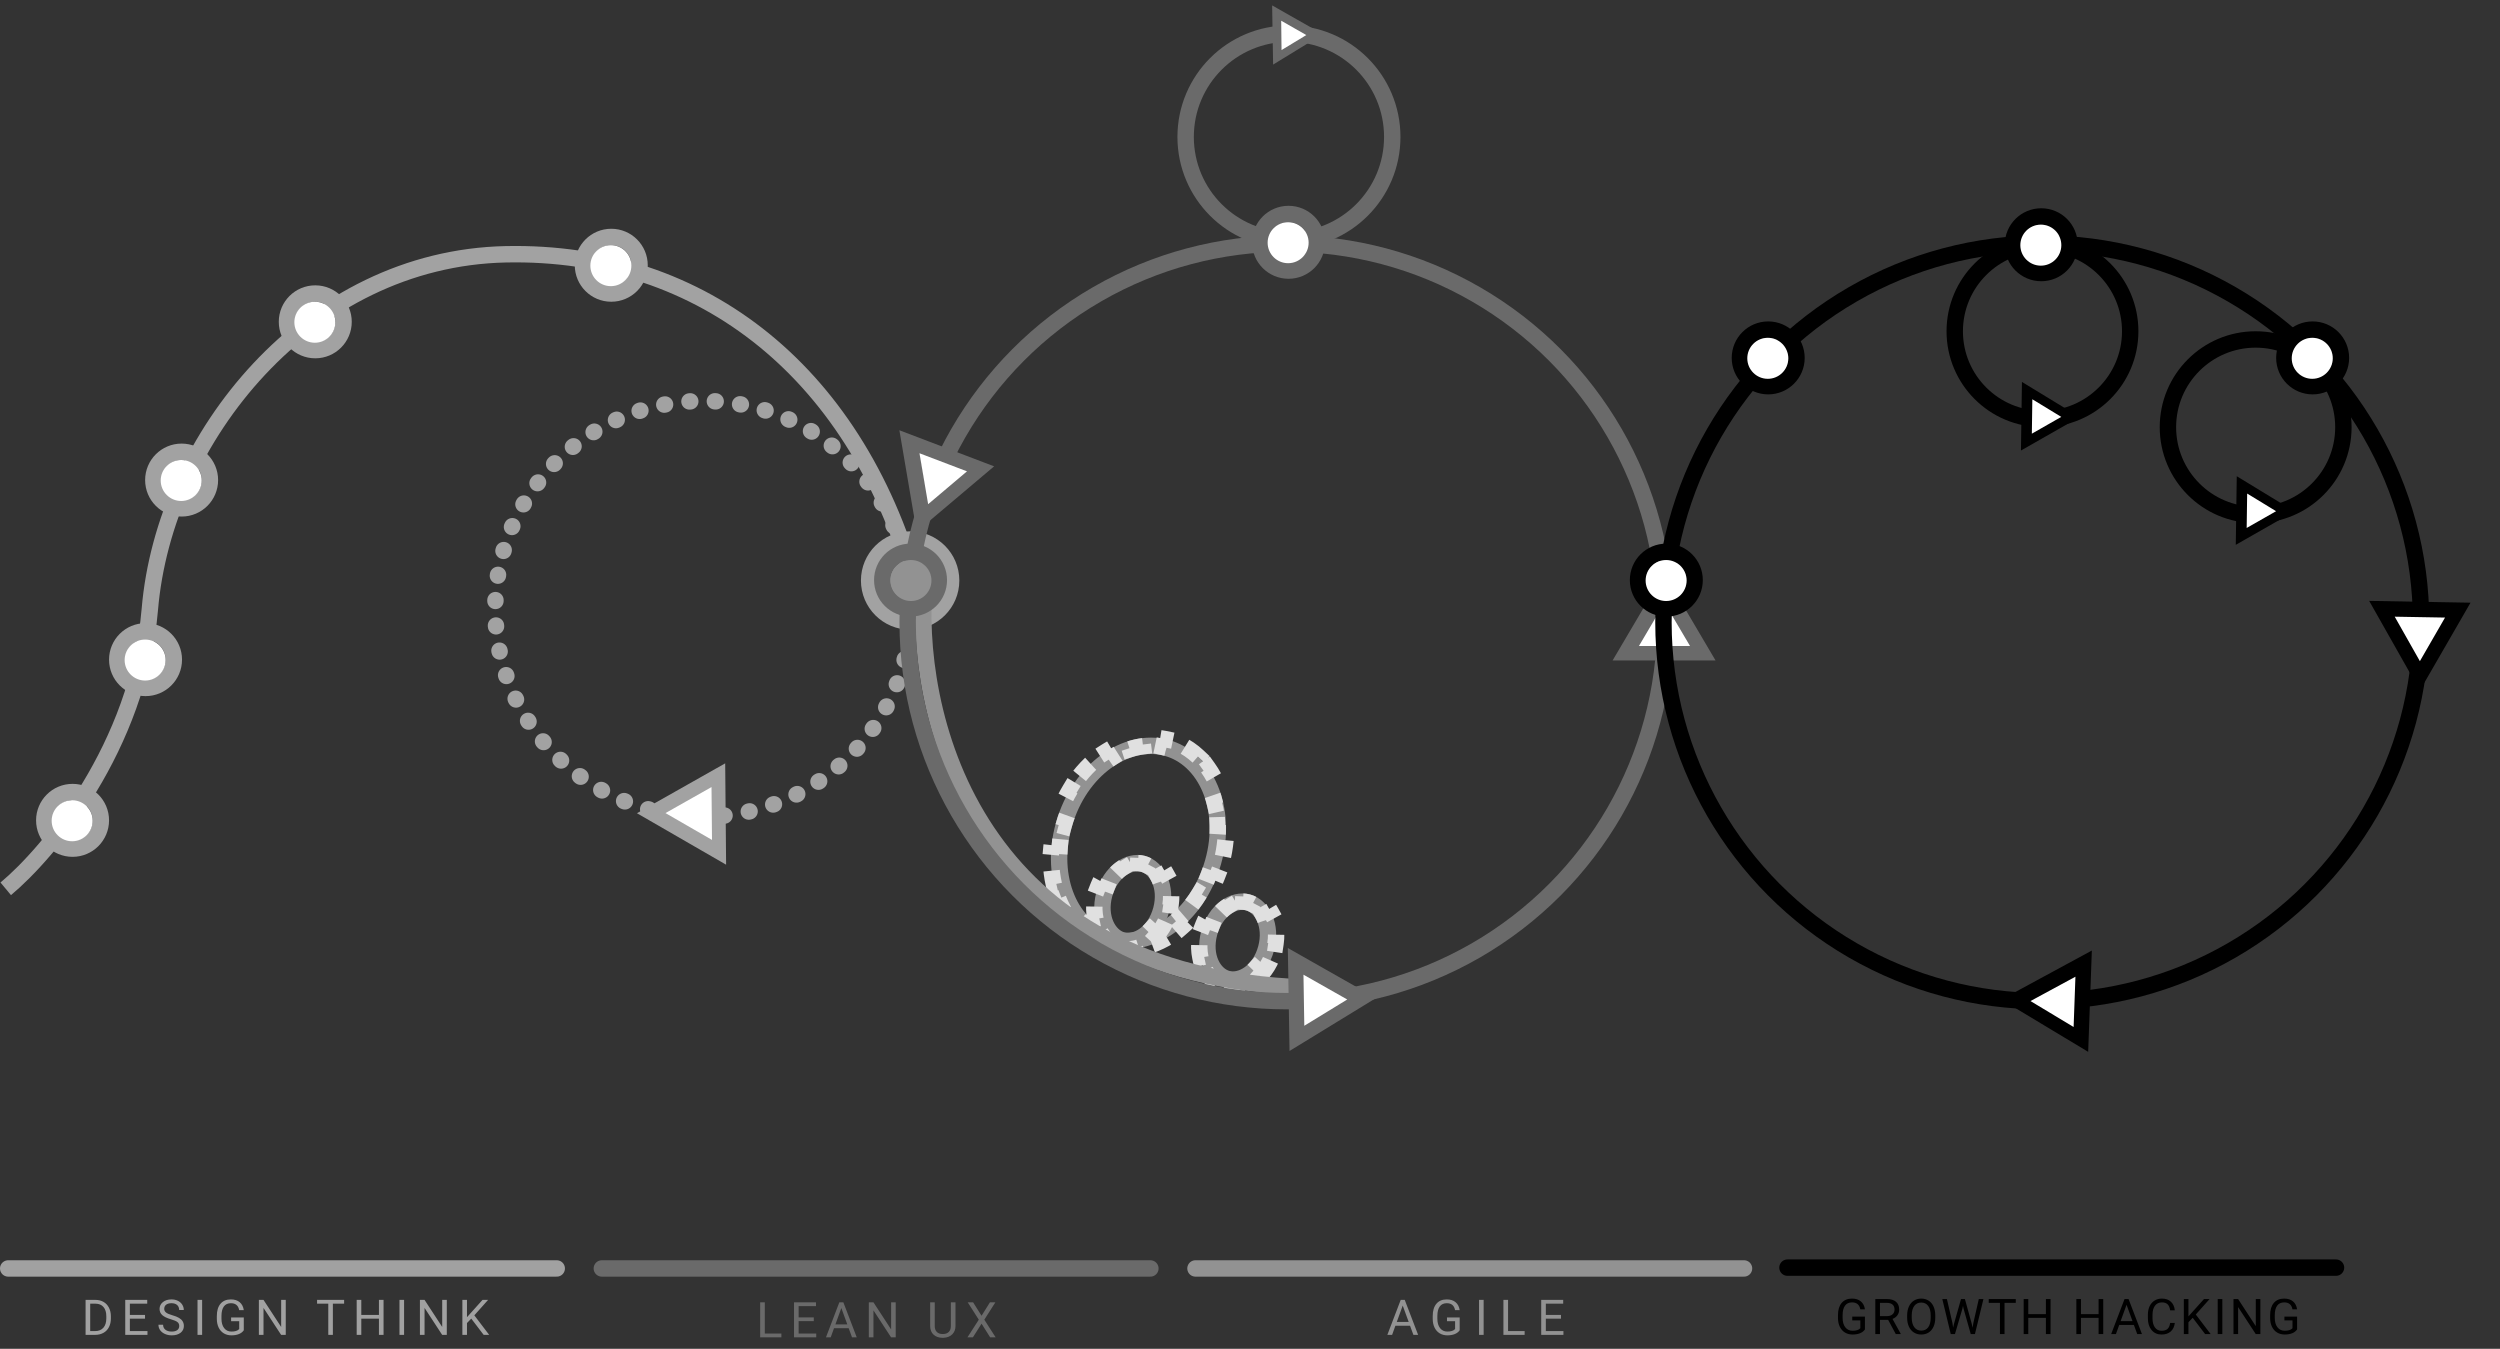 <svg width="3049" height="1645" viewBox="0 0 3049 1645" fill="none" xmlns="http://www.w3.org/2000/svg">
<rect x="0" y="0" width="3049" height="1645" fill="#333333" stroke="none"/>
<path d="M7 1084C59.688 1040.12 168.599 910.503 182.738 743.112C200.413 533.875 376.152 315.126 617.035 310.12C857.917 305.114 1048.81 456.787 1119 723.09" stroke="#A2A2A2" stroke-width="20"/>
<circle cx="857.5" cy="742.5" r="253.5" stroke="#A2A2A2" stroke-width="20" stroke-miterlimit="16" stroke-linecap="round" stroke-linejoin="round" stroke-dasharray="1 30"/>
<circle cx="384.5" cy="392.5" r="34.5" stroke="#A2A2A2" stroke-width="20"/>
<circle cx="384" cy="393" r="25" fill="white"/>
<circle cx="745.5" cy="323.5" r="34.5" stroke="#A2A2A2" stroke-width="20"/>
<circle cx="745" cy="324" r="25" fill="white"/>
<circle cx="221.5" cy="585.5" r="34.5" stroke="#A2A2A2" stroke-width="20"/>
<circle cx="221" cy="586" r="25" fill="white"/>
<circle cx="177.5" cy="804.5" r="34.5" stroke="#A2A2A2" stroke-width="20"/>
<circle cx="177" cy="805" r="25" fill="white"/>
<circle cx="88.5" cy="1000.5" r="34.5" stroke="#A2A2A2" stroke-width="20"/>
<circle cx="88" cy="1001" r="25" fill="white"/>
<circle cx="1110" cy="708" r="50" stroke="#A2A2A2" stroke-width="20"/>
<path d="M796.975 991.891L874.596 948.013L875.407 1037.17L796.975 991.891Z" stroke="#A2A2A2" stroke-width="20"/>
<path d="M831.801 991.719L857.919 976.955L858.192 1006.96L831.801 991.719Z" stroke="white" stroke-width="20"/>
<path d="M104.379 1628V1585.34H116.42C120.131 1585.34 123.412 1586.16 126.264 1587.8C129.115 1589.45 131.312 1591.78 132.855 1594.81C134.418 1597.83 135.209 1601.31 135.229 1605.24V1607.96C135.229 1611.98 134.447 1615.51 132.885 1618.54C131.342 1621.56 129.125 1623.89 126.234 1625.51C123.363 1627.13 120.014 1627.96 116.186 1628H104.379ZM110.004 1589.97V1623.4H115.922C120.258 1623.4 123.627 1622.05 126.029 1619.36C128.451 1616.66 129.662 1612.82 129.662 1607.84V1605.35C129.662 1600.51 128.52 1596.75 126.234 1594.07C123.969 1591.38 120.746 1590.01 116.566 1589.97H110.004ZM176.865 1608.28H158.379V1623.4H179.854V1628H152.754V1585.34H179.561V1589.97H158.379V1603.68H176.865V1608.28ZM208.424 1608.99C203.6 1607.6 200.084 1605.9 197.877 1603.89C195.689 1601.86 194.596 1599.36 194.596 1596.39C194.596 1593.03 195.934 1590.26 198.609 1588.07C201.305 1585.86 204.801 1584.76 209.098 1584.76C212.027 1584.76 214.635 1585.32 216.92 1586.46C219.225 1587.59 221.002 1589.15 222.252 1591.14C223.521 1593.14 224.156 1595.31 224.156 1597.68H218.502C218.502 1595.1 217.682 1593.08 216.041 1591.61C214.4 1590.13 212.086 1589.39 209.098 1589.39C206.324 1589.39 204.156 1590 202.594 1591.23C201.051 1592.44 200.279 1594.13 200.279 1596.3C200.279 1598.04 201.012 1599.51 202.477 1600.72C203.961 1601.92 206.471 1603.01 210.006 1604.01C213.561 1605 216.334 1606.11 218.326 1607.32C220.338 1608.51 221.822 1609.9 222.779 1611.51C223.756 1613.11 224.244 1614.99 224.244 1617.16C224.244 1620.62 222.896 1623.39 220.201 1625.48C217.506 1627.55 213.902 1628.59 209.391 1628.59C206.461 1628.59 203.727 1628.03 201.188 1626.92C198.648 1625.78 196.686 1624.24 195.299 1622.29C193.932 1620.33 193.248 1618.12 193.248 1615.64H198.902C198.902 1618.21 199.85 1620.26 201.744 1621.76C203.658 1623.24 206.207 1623.99 209.391 1623.99C212.359 1623.99 214.635 1623.38 216.217 1622.17C217.799 1620.96 218.59 1619.31 218.59 1617.22C218.59 1615.13 217.857 1613.52 216.393 1612.38C214.928 1611.23 212.271 1610.1 208.424 1608.99ZM246.516 1628H240.891V1585.34H246.516V1628ZM297.322 1622.4C295.877 1624.47 293.855 1626.03 291.258 1627.06C288.68 1628.08 285.672 1628.59 282.234 1628.59C278.758 1628.59 275.672 1627.78 272.977 1626.15C270.281 1624.51 268.191 1622.19 266.707 1619.18C265.242 1616.17 264.49 1612.69 264.451 1608.72V1605C264.451 1598.58 265.945 1593.6 268.934 1590.06C271.941 1586.53 276.16 1584.76 281.59 1584.76C286.043 1584.76 289.627 1585.9 292.342 1588.19C295.057 1590.45 296.717 1593.67 297.322 1597.85H291.697C290.643 1592.21 287.283 1589.39 281.619 1589.39C277.85 1589.39 274.988 1590.71 273.035 1593.37C271.102 1596.01 270.125 1599.84 270.105 1604.86V1608.34C270.105 1613.13 271.199 1616.94 273.387 1619.77C275.574 1622.58 278.533 1623.99 282.264 1623.99C284.373 1623.99 286.219 1623.75 287.801 1623.28C289.383 1622.81 290.691 1622.02 291.727 1620.91V1611.33H281.854V1606.76H297.322V1622.4ZM348.51 1628H342.855L321.381 1595.13V1628H315.727V1585.34H321.381L342.914 1618.36V1585.34H348.51V1628ZM419.684 1589.97H405.973V1628H400.377V1589.97H386.695V1585.34H419.684V1589.97ZM467.795 1628H462.141V1608.28H440.637V1628H435.012V1585.34H440.637V1603.68H462.141V1585.34H467.795V1628ZM492.82 1628H487.195V1585.34H492.82V1628ZM544.916 1628H539.262L517.787 1595.13V1628H512.133V1585.34H517.787L539.32 1618.36V1585.34H544.916V1628ZM574.746 1608.17L569.531 1613.59V1628H563.906V1585.34H569.531V1606.44L588.486 1585.34H595.283L578.496 1604.18L596.602 1628H589.863L574.746 1608.17Z" fill="#A1A1A1"/>
<path d="M932.752 1626.4H952.967V1631H927.098V1588.34H932.752V1626.4ZM992.494 1611.28H974.008V1626.4H995.482V1631H968.383V1588.34H995.189V1592.97H974.008V1606.68H992.494V1611.28ZM1035.04 1619.87H1017.17L1013.15 1631H1007.35L1023.64 1588.34H1028.56L1044.88 1631H1039.11L1035.04 1619.87ZM1018.87 1615.24H1033.37L1026.1 1595.29L1018.87 1615.24ZM1092.41 1631H1086.75L1065.28 1598.13V1631H1059.62V1588.34H1065.28L1086.81 1621.36V1588.34H1092.41V1631ZM1165.31 1588.34V1617.35C1165.29 1621.37 1164.02 1624.66 1161.5 1627.22C1159 1629.78 1155.6 1631.21 1151.31 1631.53L1149.81 1631.59C1145.14 1631.59 1141.42 1630.33 1138.65 1627.81C1135.88 1625.29 1134.47 1621.82 1134.43 1617.41V1588.34H1140V1617.23C1140 1620.32 1140.85 1622.72 1142.55 1624.44C1144.25 1626.14 1146.67 1626.99 1149.81 1626.99C1153 1626.99 1155.43 1626.14 1157.11 1624.44C1158.81 1622.74 1159.66 1620.35 1159.66 1617.26V1588.34H1165.31ZM1197.1 1604.69L1207.33 1588.34H1213.95L1200.47 1609.5L1214.27 1631H1207.59L1197.1 1614.36L1186.56 1631H1179.91L1193.73 1609.5L1180.23 1588.34H1186.82L1197.1 1604.69Z" fill="#6A6A6A"/>
<path d="M1719.69 1616.87H1701.82L1697.81 1628H1692.01L1708.3 1585.34H1713.22L1729.54 1628H1723.77L1719.69 1616.87ZM1703.52 1612.24H1718.03L1710.76 1592.29L1703.52 1612.24ZM1780.22 1622.4C1778.78 1624.47 1776.76 1626.03 1774.16 1627.06C1771.58 1628.08 1768.57 1628.59 1765.14 1628.59C1761.66 1628.59 1758.57 1627.78 1755.88 1626.15C1753.18 1624.51 1751.09 1622.19 1749.61 1619.18C1748.14 1616.17 1747.39 1612.69 1747.35 1608.72V1605C1747.35 1598.58 1748.85 1593.6 1751.83 1590.06C1754.84 1586.53 1759.06 1584.76 1764.49 1584.76C1768.94 1584.76 1772.53 1585.9 1775.24 1588.19C1777.96 1590.45 1779.62 1593.67 1780.22 1597.85H1774.6C1773.54 1592.21 1770.18 1589.39 1764.52 1589.39C1760.75 1589.39 1757.89 1590.71 1755.94 1593.37C1754 1596.01 1753.03 1599.84 1753.01 1604.86V1608.34C1753.01 1613.13 1754.1 1616.94 1756.29 1619.77C1758.48 1622.58 1761.43 1623.99 1765.16 1623.99C1767.27 1623.99 1769.12 1623.75 1770.7 1623.28C1772.28 1622.81 1773.59 1622.02 1774.63 1620.91V1611.33H1764.75V1606.76H1780.22V1622.4ZM1809.46 1628H1803.84V1585.34H1809.46V1628ZM1839.23 1623.4H1859.44V1628H1833.58V1585.34H1839.23V1623.4ZM1903.77 1608.28H1885.29V1623.4H1906.76V1628H1879.66V1585.34H1906.47V1589.97H1885.29V1603.68H1903.77V1608.28Z" fill="#929292"/>
<line x1="734" y1="1547" x2="1403" y2="1547" stroke="#6A6A6A" stroke-width="20" stroke-linecap="round" stroke-linejoin="round"/>
<line x1="1458" y1="1547" x2="2127" y2="1547" stroke="#929292" stroke-width="20" stroke-linecap="round" stroke-linejoin="round"/>
<path d="M2274.47 1621.4C2273.02 1623.47 2271 1625.03 2268.4 1626.06C2265.82 1627.08 2262.82 1627.59 2259.38 1627.59C2255.9 1627.59 2252.82 1626.78 2250.12 1625.15C2247.42 1623.51 2245.34 1621.19 2243.85 1618.18C2242.39 1615.17 2241.63 1611.69 2241.59 1607.72V1604C2241.59 1597.58 2243.09 1592.6 2246.08 1589.06C2249.09 1585.53 2253.3 1583.76 2258.73 1583.76C2263.19 1583.76 2266.77 1584.9 2269.49 1587.19C2272.2 1589.45 2273.86 1592.67 2274.47 1596.85H2268.84C2267.79 1591.21 2264.43 1588.39 2258.76 1588.39C2254.99 1588.39 2252.13 1589.71 2250.18 1592.37C2248.25 1595.01 2247.27 1598.84 2247.25 1603.86V1607.34C2247.25 1612.13 2248.34 1615.94 2250.53 1618.77C2252.72 1621.58 2255.68 1622.99 2259.41 1622.99C2261.52 1622.99 2263.36 1622.75 2264.94 1622.28C2266.53 1621.81 2267.84 1621.02 2268.87 1619.91V1610.33H2259V1605.76H2274.47V1621.4ZM2302.81 1609.74H2292.8V1627H2287.14V1584.34H2301.26C2306.07 1584.34 2309.76 1585.44 2312.34 1587.62C2314.93 1589.81 2316.23 1593 2316.23 1597.18C2316.23 1599.83 2315.51 1602.15 2314.06 1604.12C2312.64 1606.09 2310.65 1607.57 2308.09 1608.54L2318.11 1626.65V1627H2312.07L2302.81 1609.74ZM2292.8 1605.14H2301.44C2304.23 1605.14 2306.45 1604.42 2308.09 1602.98C2309.75 1601.53 2310.58 1599.6 2310.58 1597.18C2310.58 1594.54 2309.79 1592.52 2308.21 1591.11C2306.64 1589.71 2304.38 1588.99 2301.41 1588.97H2292.8V1605.14ZM2360.26 1607.05C2360.26 1611.23 2359.55 1614.88 2358.15 1618.01C2356.74 1621.11 2354.75 1623.48 2352.17 1625.12C2349.59 1626.77 2346.58 1627.59 2343.15 1627.59C2339.79 1627.59 2336.81 1626.77 2334.21 1625.12C2331.61 1623.46 2329.59 1621.11 2328.15 1618.06C2326.72 1615 2325.99 1611.45 2325.95 1607.43V1604.35C2325.95 1600.25 2326.66 1596.63 2328.09 1593.48C2329.51 1590.34 2331.52 1587.94 2334.12 1586.28C2336.74 1584.6 2339.73 1583.76 2343.09 1583.76C2346.51 1583.76 2349.51 1584.59 2352.11 1586.25C2354.73 1587.89 2356.74 1590.28 2358.15 1593.43C2359.55 1596.55 2360.26 1600.19 2360.26 1604.35V1607.05ZM2354.66 1604.29C2354.66 1599.24 2353.64 1595.36 2351.61 1592.66C2349.58 1589.95 2346.74 1588.59 2343.09 1588.59C2339.53 1588.59 2336.73 1589.95 2334.68 1592.66C2332.65 1595.36 2331.6 1599.11 2331.54 1603.91V1607.05C2331.54 1611.95 2332.57 1615.81 2334.62 1618.62C2336.69 1621.41 2339.53 1622.81 2343.15 1622.81C2346.78 1622.81 2349.59 1621.49 2351.58 1618.86C2353.58 1616.2 2354.6 1612.4 2354.66 1607.46V1604.29ZM2381.19 1613.55L2382.01 1619.18L2383.21 1614.11L2391.65 1584.34H2396.4L2404.63 1614.11L2405.8 1619.27L2406.71 1613.52L2413.33 1584.34H2418.99L2408.64 1627H2403.52L2394.73 1595.92L2394.05 1592.66L2393.38 1595.92L2384.27 1627H2379.14L2368.83 1584.34H2374.45L2381.19 1613.55ZM2458.44 1588.97H2444.73V1627H2439.13V1588.97H2425.45V1584.34H2458.44V1588.97ZM2500.85 1627H2495.19V1607.28H2473.69V1627H2468.07V1584.34H2473.69V1602.68H2495.19V1584.34H2500.85V1627ZM2565.11 1627H2559.45V1607.28H2537.95V1627H2532.32V1584.34H2537.95V1602.68H2559.45V1584.34H2565.11V1627ZM2602.48 1615.87H2584.61L2580.59 1627H2574.79L2591.08 1584.34H2596L2612.32 1627H2606.55L2602.48 1615.87ZM2586.31 1611.24H2600.81L2593.54 1591.29L2586.31 1611.24ZM2652.39 1613.46C2651.86 1617.98 2650.19 1621.46 2647.38 1623.92C2644.59 1626.37 2640.87 1627.59 2636.22 1627.59C2631.18 1627.59 2627.13 1625.78 2624.09 1622.17C2621.06 1618.55 2619.55 1613.72 2619.55 1607.66V1603.56C2619.55 1599.6 2620.25 1596.11 2621.66 1593.1C2623.08 1590.1 2625.09 1587.79 2627.69 1586.19C2630.29 1584.57 2633.3 1583.76 2636.71 1583.76C2641.25 1583.76 2644.88 1585.03 2647.61 1587.57C2650.35 1590.09 2651.94 1593.58 2652.39 1598.05H2646.73C2646.25 1594.66 2645.18 1592.2 2643.54 1590.67C2641.92 1589.15 2639.64 1588.39 2636.71 1588.39C2633.12 1588.39 2630.3 1589.71 2628.25 1592.37C2626.22 1595.03 2625.2 1598.81 2625.2 1603.71V1607.84C2625.2 1612.47 2626.17 1616.15 2628.1 1618.88C2630.04 1621.62 2632.74 1622.99 2636.22 1622.99C2639.34 1622.99 2641.73 1622.28 2643.39 1620.88C2645.07 1619.45 2646.19 1616.98 2646.73 1613.46H2652.39ZM2674.23 1607.17L2669.02 1612.59V1627H2663.39V1584.34H2669.02V1605.44L2687.97 1584.34H2694.77L2677.98 1603.18L2696.09 1627H2689.35L2674.23 1607.17ZM2710.35 1627H2704.72V1584.34H2710.35V1627ZM2756.74 1627H2751.09L2729.61 1594.13V1627H2723.96V1584.34H2729.61L2751.15 1617.36V1584.34H2756.74V1627ZM2801.53 1621.4C2800.08 1623.47 2798.06 1625.03 2795.46 1626.06C2792.88 1627.08 2789.88 1627.59 2786.44 1627.59C2782.96 1627.59 2779.88 1626.78 2777.18 1625.15C2774.49 1623.51 2772.4 1621.19 2770.91 1618.18C2769.45 1615.17 2768.69 1611.69 2768.66 1607.72V1604C2768.66 1597.58 2770.15 1592.6 2773.14 1589.06C2776.15 1585.53 2780.36 1583.76 2785.79 1583.76C2790.25 1583.76 2793.83 1584.9 2796.55 1587.19C2799.26 1589.45 2800.92 1592.67 2801.53 1596.85H2795.9C2794.85 1591.21 2791.49 1588.39 2785.82 1588.39C2782.05 1588.39 2779.19 1589.71 2777.24 1592.37C2775.31 1595.01 2774.33 1598.84 2774.31 1603.86V1607.34C2774.31 1612.13 2775.4 1615.94 2777.59 1618.77C2779.78 1621.58 2782.74 1622.99 2786.47 1622.99C2788.58 1622.99 2790.42 1622.75 2792 1622.28C2793.59 1621.81 2794.9 1621.02 2795.93 1619.91V1610.33H2786.06V1605.76H2801.53V1621.4Z" fill="black"/>
<line x1="2180" y1="1546" x2="2849" y2="1546" stroke="black" stroke-width="20" stroke-linecap="round" stroke-linejoin="round"/>
<line x1="10" y1="1547" x2="679" y2="1547" stroke="#A1A1A1" stroke-width="20" stroke-linecap="round" stroke-linejoin="round"/>
<path d="M1477.52 1057.83C1455.87 1123.82 1397.82 1159.55 1350.64 1144.08C1303.45 1128.6 1277.84 1065.42 1299.48 999.438C1321.12 933.451 1379.18 897.715 1426.36 913.19C1473.55 928.665 1499.16 991.844 1477.52 1057.83Z" stroke="#929292" stroke-width="20"/>
<path d="M1494.58 1024.72C1493.75 1033.73 1492.13 1042.89 1489.67 1052.06L1480.01 1049.47C1479.26 1052.25 1478.43 1055.04 1477.52 1057.83C1476.6 1060.62 1475.62 1063.36 1474.57 1066.05L1483.89 1069.68C1480.44 1078.52 1476.32 1086.86 1471.65 1094.61L1463.09 1089.45C1460.05 1094.49 1456.77 1099.26 1453.28 1103.73L1461.16 1109.88C1455.31 1117.38 1448.9 1124.13 1442.07 1130.03L1435.53 1122.46C1431.13 1126.27 1426.55 1129.68 1421.85 1132.67L1427.22 1141.11C1419.2 1146.22 1410.79 1150.24 1402.19 1153.04L1399.09 1143.54C1393.73 1145.28 1388.33 1146.5 1382.93 1147.15L1384.13 1157.08C1374.91 1158.2 1365.62 1157.88 1356.47 1155.97L1358.51 1146.18C1355.87 1145.63 1353.24 1144.93 1350.64 1144.08C1348.03 1143.22 1345.5 1142.23 1343.04 1141.11L1338.89 1150.21C1330.39 1146.32 1322.72 1141.08 1315.95 1134.71L1322.8 1127.43C1318.83 1123.7 1315.2 1119.53 1311.91 1114.94L1303.78 1120.77C1298.52 1113.42 1294.12 1105.2 1290.68 1096.33L1300.01 1092.71C1297.99 1087.52 1296.33 1082.06 1295.03 1076.38L1285.28 1078.61C1283.27 1069.81 1282.1 1060.57 1281.83 1051.06L1291.83 1050.78C1291.66 1045.11 1291.84 1039.32 1292.38 1033.46L1282.42 1032.55C1283.25 1023.54 1284.87 1014.38 1287.33 1005.21L1296.99 1007.8C1297.74 1005.02 1298.57 1002.23 1299.48 999.438C1300.4 996.649 1301.38 993.91 1302.43 991.222L1293.11 987.589C1296.56 978.743 1300.68 970.408 1305.35 962.657L1313.91 967.818C1316.95 962.778 1320.23 958.01 1323.72 953.537L1315.84 947.386C1321.69 939.887 1328.1 933.139 1334.93 927.237L1341.47 934.803C1345.87 930.996 1350.45 927.585 1355.15 924.595L1349.78 916.159C1357.8 911.049 1366.21 907.029 1374.81 904.224L1377.91 913.731C1383.27 911.983 1388.67 910.771 1394.07 910.117L1392.87 900.19C1402.09 899.072 1411.38 899.392 1420.53 901.295L1418.49 911.085C1421.13 911.635 1423.76 912.334 1426.36 913.19C1428.97 914.045 1431.5 915.037 1433.96 916.158L1438.11 907.063C1446.61 910.945 1454.28 916.19 1461.05 922.554L1454.2 929.84C1458.16 933.563 1461.8 937.741 1465.09 942.324L1473.21 936.5C1478.48 943.853 1482.88 952.071 1486.32 960.943L1476.99 964.559C1479.01 969.75 1480.67 975.208 1481.97 980.886L1491.72 978.661C1493.73 987.462 1494.9 996.698 1495.17 1006.2L1485.17 1006.49C1485.34 1012.16 1485.16 1017.95 1484.62 1023.81L1494.58 1024.72Z" stroke="#E0E0E0" stroke-width="20" stroke-dasharray="20 30"/>
<path d="M1416.22 1109.51C1423.73 1081.48 1411.15 1058.16 1393.98 1053.55C1376.81 1048.95 1354.26 1062.87 1346.75 1090.89C1339.24 1118.92 1351.81 1142.24 1368.98 1146.84C1386.15 1151.44 1408.71 1137.53 1416.22 1109.51Z" stroke="#929292" stroke-width="20"/>
<path d="M1410.53 1140.82C1415.77 1135.02 1420.18 1127.94 1423.32 1119.9L1414 1116.26C1414.85 1114.1 1415.59 1111.84 1416.22 1109.51C1416.84 1107.17 1417.33 1104.85 1417.68 1102.55L1427.56 1104.05C1428.86 1095.52 1428.59 1087.18 1426.94 1079.54L1417.17 1081.64C1416.17 1076.98 1414.58 1072.72 1412.53 1069.01L1421.29 1064.18C1417.15 1056.68 1411.34 1050.65 1404.21 1046.89L1399.54 1055.73C1397.79 1054.81 1395.94 1054.08 1393.98 1053.55C1392.02 1053.03 1390.05 1052.74 1388.07 1052.66L1388.46 1042.67C1380.4 1042.36 1372.35 1044.68 1365.02 1049.1L1370.19 1057.66C1366.56 1059.86 1363.05 1062.75 1359.85 1066.29L1352.44 1059.58C1347.2 1065.38 1342.79 1072.46 1339.65 1080.5L1348.96 1084.13C1348.11 1086.3 1347.37 1088.56 1346.75 1090.89C1346.12 1093.23 1345.64 1095.55 1345.29 1097.85L1335.4 1096.34C1334.1 1104.88 1334.38 1113.21 1336.02 1120.86L1345.8 1118.75C1346.8 1123.42 1348.38 1127.67 1350.44 1131.39L1341.68 1136.22C1345.81 1143.72 1351.62 1149.75 1358.76 1153.51L1363.42 1144.66C1365.17 1145.59 1367.03 1146.32 1368.98 1146.84C1370.94 1147.37 1372.91 1147.66 1374.89 1147.74L1374.51 1157.73C1382.57 1158.04 1390.61 1155.72 1397.94 1151.3L1392.77 1142.74C1396.41 1140.54 1399.91 1137.65 1403.11 1134.11L1410.53 1140.82Z" stroke="#E0E0E0" stroke-width="20" stroke-dasharray="20 30"/>
<path d="M1544.22 1156.51C1551.73 1128.48 1539.15 1105.16 1521.98 1100.55C1504.81 1095.95 1482.26 1109.87 1474.75 1137.89C1467.24 1165.92 1479.81 1189.24 1496.98 1193.84C1514.15 1198.44 1536.71 1184.53 1544.22 1156.51Z" stroke="#929292" stroke-width="20"/>
<path d="M1538.53 1187.82C1543.77 1182.02 1548.18 1174.94 1551.32 1166.9L1542 1163.26C1542.85 1161.1 1543.59 1158.84 1544.22 1156.51C1544.84 1154.17 1545.33 1151.85 1545.68 1149.55L1555.56 1151.05C1556.86 1142.52 1556.59 1134.18 1554.94 1126.54L1545.17 1128.64C1544.17 1123.98 1542.58 1119.72 1540.53 1116.01L1549.29 1111.18C1545.15 1103.68 1539.34 1097.65 1532.21 1093.89L1527.54 1102.73C1525.79 1101.81 1523.94 1101.08 1521.98 1100.55C1520.02 1100.03 1518.05 1099.74 1516.07 1099.66L1516.46 1089.67C1508.4 1089.36 1500.35 1091.68 1493.02 1096.1L1498.19 1104.66C1494.56 1106.86 1491.05 1109.75 1487.85 1113.29L1480.44 1106.58C1475.2 1112.38 1470.79 1119.46 1467.65 1127.5L1476.96 1131.13C1476.11 1133.3 1475.37 1135.56 1474.75 1137.89C1474.12 1140.23 1473.64 1142.55 1473.29 1144.85L1463.4 1143.34C1462.1 1151.88 1462.38 1160.21 1464.02 1167.86L1473.8 1165.75C1474.8 1170.42 1476.38 1174.67 1478.44 1178.39L1469.68 1183.22C1473.81 1190.72 1479.62 1196.75 1486.76 1200.51L1491.42 1191.66C1493.17 1192.59 1495.03 1193.32 1496.98 1193.84C1498.94 1194.37 1500.91 1194.66 1502.89 1194.74L1502.51 1204.73C1510.57 1205.04 1518.61 1202.72 1525.94 1198.3L1520.77 1189.74C1524.41 1187.54 1527.91 1184.65 1531.11 1181.11L1538.53 1187.82Z" stroke="#E0E0E0" stroke-width="20" stroke-dasharray="20 30"/>
<path d="M1127.84 708C1113.01 863.333 1181.24 1179.9 1572.84 1203.5" stroke="#929292" stroke-width="20"/>
<circle cx="1110" cy="708" r="25" fill="#929292"/>
<circle cx="1569" cy="759" r="462" stroke="#6A6A6A" stroke-width="20"/>
<circle cx="1572" cy="167" r="126" stroke="#6A6A6A" stroke-width="20"/>
<circle cx="1571.5" cy="295.5" r="34.5" stroke="#6A6A6A" stroke-width="20"/>
<circle cx="1571" cy="296" r="25" fill="white"/>
<path d="M1109.68 540.312L1193 572.049L1124.89 629.591L1109.68 540.312Z" stroke="#6A6A6A" stroke-width="20"/>
<path d="M1134.18 568.357L1159.94 578.169L1138.88 595.96L1134.18 568.357Z" stroke="white" stroke-width="20"/>
<path d="M1580.92 1173.54L1658.47 1217.54L1582.42 1264.1L1580.92 1173.54Z" stroke="#6A6A6A" stroke-width="20"/>
<path d="M1599.99 1206.04L1623.4 1219.31L1600.44 1233.36L1599.99 1206.04Z" stroke="white" stroke-width="20"/>
<path d="M1561.79 23.935L1593.62 41.997L1562.4 61.106L1561.79 23.935Z" stroke="#6A6A6A" stroke-width="20"/>
<path d="M1572.75 42.612L1573.46 43.014L1572.76 43.439L1572.75 42.612Z" stroke="white" stroke-width="20"/>
<path d="M1984.22 795.5L2029.5 718.69L2074.78 795.5H1984.22Z" stroke="#6A6A6A" stroke-width="20"/>
<path d="M2016.33 777.871L2029.99 754.69L2043.66 777.871H2016.33Z" stroke="white" stroke-width="20"/>
<path d="M1145 707.5C1145 726.554 1129.55 742 1110.5 742C1091.45 742 1076 726.554 1076 707.5C1076 688.446 1091.45 673 1110.5 673C1129.55 673 1145 688.446 1145 707.5Z" stroke="#6A6A6A" stroke-width="20"/>
<circle cx="1111" cy="708" r="25" fill="#929292"/>
<circle cx="2490.75" cy="759" r="462" stroke="black" stroke-width="20"/>
<circle cx="2491" cy="404" r="107" stroke="black" stroke-width="20"/>
<circle cx="2751" cy="521" r="107" stroke="black" stroke-width="20"/>
<path d="M2475.7 483.46L2516.61 508.384L2475 532.114L2475.7 483.46Z" stroke="black" stroke-width="20"/>
<path d="M2488.39 504.589L2494.25 508.161L2488.29 511.562L2488.39 504.589Z" stroke="white" stroke-width="20"/>
<path d="M2737.7 598.46L2778.61 623.384L2737 647.114L2737.7 598.46Z" stroke="black" stroke-width="20"/>
<path d="M2750.39 619.589L2756.25 623.161L2750.29 626.562L2750.39 619.589Z" stroke="white" stroke-width="20"/>
<path d="M2540.58 1176.4L2537.36 1265.51L2460.96 1219.55L2540.58 1176.4Z" stroke="black" stroke-width="20"/>
<path d="M2520.57 1208.32L2519.6 1235.21L2496.54 1221.34L2520.57 1208.32Z" stroke="white" stroke-width="20"/>
<path d="M2906.76 743.145L2995.91 744.734L2951.35 821.969L2906.76 743.145Z" stroke="black" stroke-width="20"/>
<path d="M2937.91 762.41L2964.82 762.889L2951.37 786.199L2937.91 762.41Z" stroke="white" stroke-width="20"/>
<path d="M2066.75 707.5C2066.75 726.554 2051.3 742 2032.25 742C2013.2 742 1997.75 726.554 1997.75 707.5C1997.75 688.446 2013.2 673 2032.25 673C2051.3 673 2066.75 688.446 2066.75 707.5Z" stroke="black" stroke-width="20"/>
<circle cx="2032" cy="708" r="25" fill="white"/>
<circle cx="2489.5" cy="298.5" r="34.5" stroke="black" stroke-width="20"/>
<circle cx="2489" cy="299" r="25" fill="white"/>
<circle cx="2820.5" cy="436.5" r="34.5" stroke="black" stroke-width="20"/>
<circle cx="2820" cy="437" r="25" fill="white"/>
<circle cx="2156.5" cy="436.5" r="34.5" stroke="black" stroke-width="20"/>
<circle cx="2156" cy="437" r="25" fill="white"/>
</svg>
